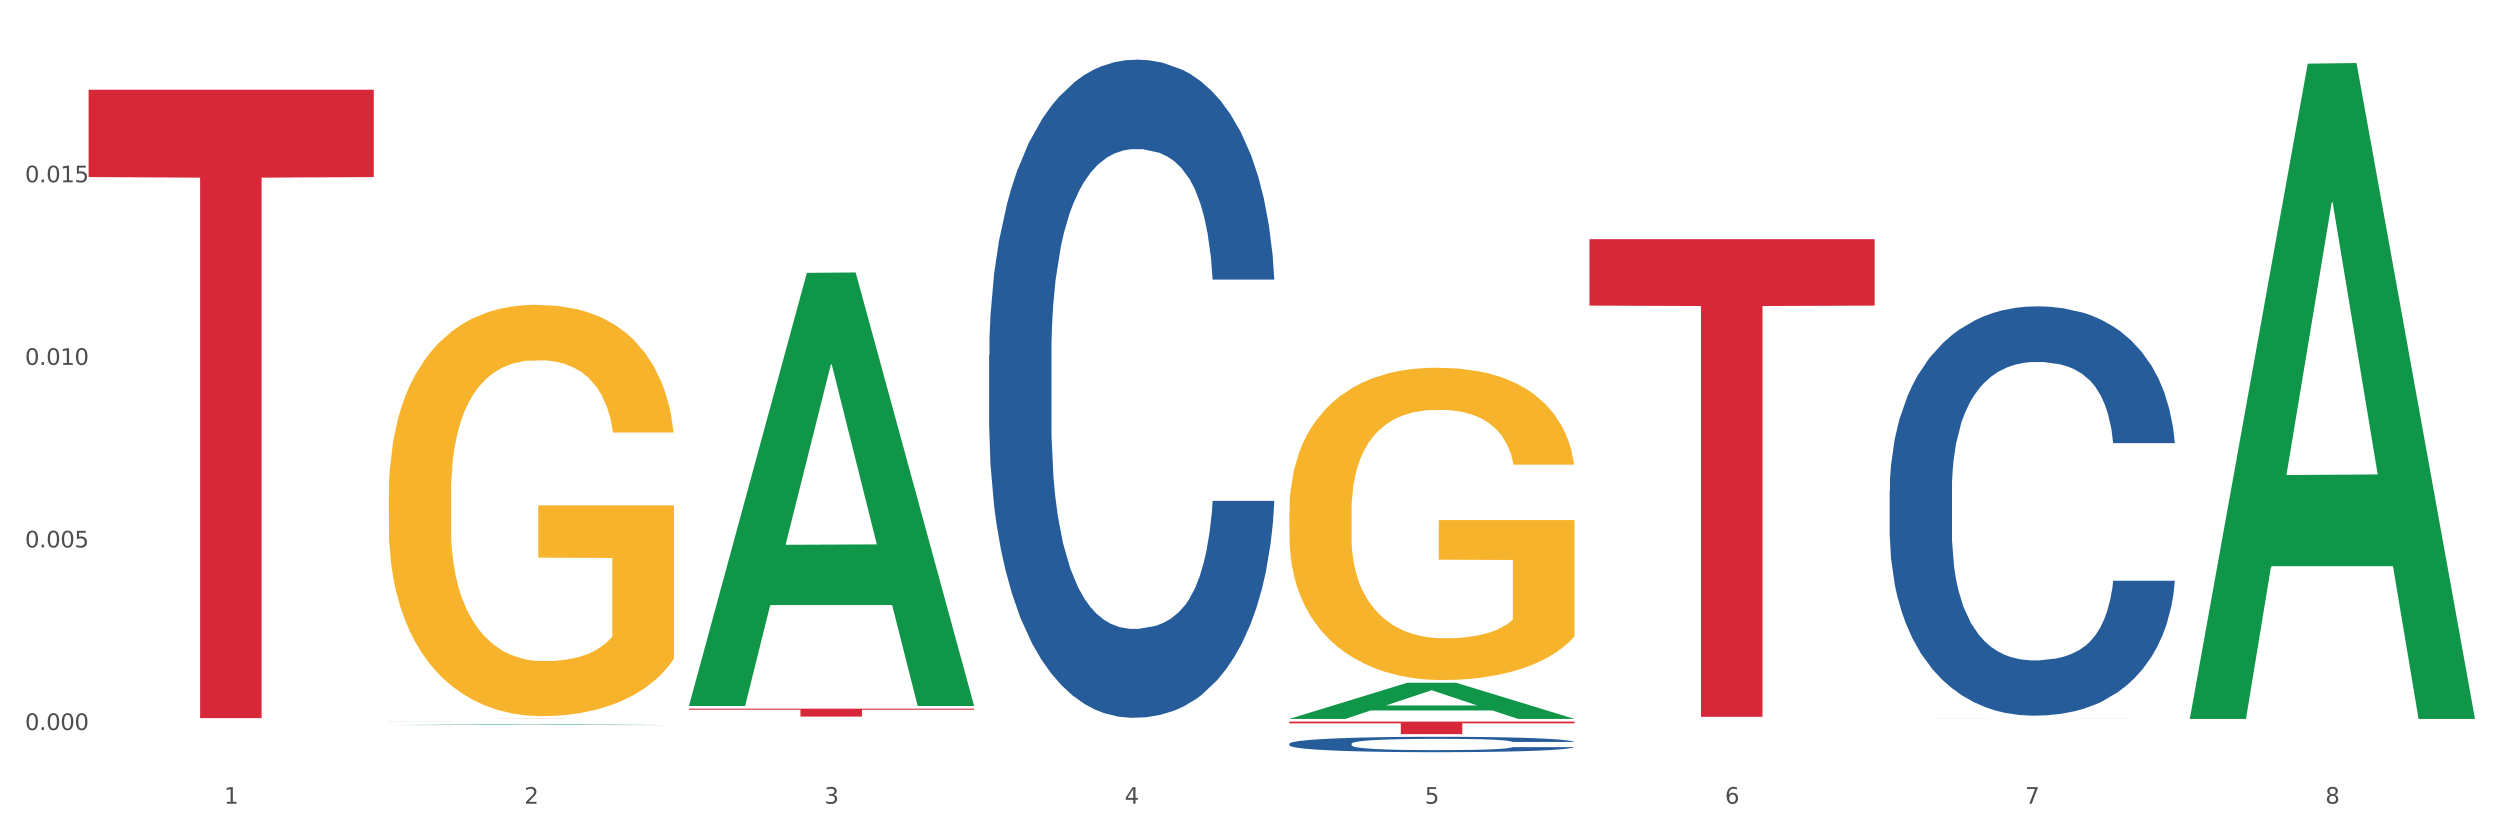 <?xml version="1.0" encoding="utf-8" standalone="no"?>
<!DOCTYPE svg PUBLIC "-//W3C//DTD SVG 1.1//EN"
  "http://www.w3.org/Graphics/SVG/1.1/DTD/svg11.dtd">
<svg xmlns:xlink="http://www.w3.org/1999/xlink" width="1080pt" height="360pt" viewBox="0 0 1080 360" xmlns="http://www.w3.org/2000/svg" version="1.1">
 <rect x="0" y="0" width="1080" height="360" fill="#333333" stroke="none"/>
 <defs>
  <style type="text/css">*{stroke-linejoin: round; stroke-linecap: butt}</style>
 </defs>
 <g id="figure_1">
  <g id="patch_1">
   <path d="M 0 360 
L 1080 360 
L 1080 0 
L 0 0 
z
" style="fill: #ffffff; stroke: #ffffff; stroke-linejoin: miter"/>
  </g>
  <g id="axes_1">
   <g id="matplotlib.axis_1">
    <g id="xtick_1">
     <g id="text_1">
      <!-- 1 -->
      <g style="fill: #4d4d4d" transform="translate(96.825 347.204) scale(0.096 -0.096)">
       <defs>
        <path id="DejaVuSans-31" d="M 794 531 
L 1825 531 
L 1825 4091 
L 703 3866 
L 703 4441 
L 1819 4666 
L 2450 4666 
L 2450 531 
L 3481 531 
L 3481 0 
L 794 0 
L 794 531 
z
" transform="scale(0.016)"/>
       </defs>
       <use xlink:href="#DejaVuSans-31"/>
      </g>
     </g>
    </g>
    <g id="xtick_2">
     <g id="text_2">
      <!-- 2 -->
      <g style="fill: #4d4d4d" transform="translate(226.5 347.204) scale(0.096 -0.096)">
       <defs>
        <path id="DejaVuSans-32" d="M 1228 531 
L 3431 531 
L 3431 0 
L 469 0 
L 469 531 
Q 828 903 1448 1529 
Q 2069 2156 2228 2338 
Q 2531 2678 2651 2914 
Q 2772 3150 2772 3378 
Q 2772 3750 2511 3984 
Q 2250 4219 1831 4219 
Q 1534 4219 1204 4116 
Q 875 4013 500 3803 
L 500 4441 
Q 881 4594 1212 4672 
Q 1544 4750 1819 4750 
Q 2544 4750 2975 4387 
Q 3406 4025 3406 3419 
Q 3406 3131 3298 2873 
Q 3191 2616 2906 2266 
Q 2828 2175 2409 1742 
Q 1991 1309 1228 531 
z
" transform="scale(0.016)"/>
       </defs>
       <use xlink:href="#DejaVuSans-32"/>
      </g>
     </g>
    </g>
    <g id="xtick_3">
     <g id="text_3">
      <!-- 3 -->
      <g style="fill: #4d4d4d" transform="translate(356.175 347.204) scale(0.096 -0.096)">
       <defs>
        <path id="DejaVuSans-33" d="M 2597 2516 
Q 3050 2419 3304 2112 
Q 3559 1806 3559 1356 
Q 3559 666 3084 287 
Q 2609 -91 1734 -91 
Q 1441 -91 1130 -33 
Q 819 25 488 141 
L 488 750 
Q 750 597 1062 519 
Q 1375 441 1716 441 
Q 2309 441 2620 675 
Q 2931 909 2931 1356 
Q 2931 1769 2642 2001 
Q 2353 2234 1838 2234 
L 1294 2234 
L 1294 2753 
L 1863 2753 
Q 2328 2753 2575 2939 
Q 2822 3125 2822 3475 
Q 2822 3834 2567 4026 
Q 2313 4219 1838 4219 
Q 1578 4219 1281 4162 
Q 984 4106 628 3988 
L 628 4550 
Q 988 4650 1302 4700 
Q 1616 4750 1894 4750 
Q 2613 4750 3031 4423 
Q 3450 4097 3450 3541 
Q 3450 3153 3228 2886 
Q 3006 2619 2597 2516 
z
" transform="scale(0.016)"/>
       </defs>
       <use xlink:href="#DejaVuSans-33"/>
      </g>
     </g>
    </g>
    <g id="xtick_4">
     <g id="text_4">
      <!-- 4 -->
      <g style="fill: #4d4d4d" transform="translate(485.85 347.204) scale(0.096 -0.096)">
       <defs>
        <path id="DejaVuSans-34" d="M 2419 4116 
L 825 1625 
L 2419 1625 
L 2419 4116 
z
M 2253 4666 
L 3047 4666 
L 3047 1625 
L 3713 1625 
L 3713 1100 
L 3047 1100 
L 3047 0 
L 2419 0 
L 2419 1100 
L 313 1100 
L 313 1709 
L 2253 4666 
z
" transform="scale(0.016)"/>
       </defs>
       <use xlink:href="#DejaVuSans-34"/>
      </g>
     </g>
    </g>
    <g id="xtick_5">
     <g id="text_5">
      <!-- 5 -->
      <g style="fill: #4d4d4d" transform="translate(615.525 347.204) scale(0.096 -0.096)">
       <defs>
        <path id="DejaVuSans-35" d="M 691 4666 
L 3169 4666 
L 3169 4134 
L 1269 4134 
L 1269 2991 
Q 1406 3038 1543 3061 
Q 1681 3084 1819 3084 
Q 2600 3084 3056 2656 
Q 3513 2228 3513 1497 
Q 3513 744 3044 326 
Q 2575 -91 1722 -91 
Q 1428 -91 1123 -41 
Q 819 9 494 109 
L 494 744 
Q 775 591 1075 516 
Q 1375 441 1709 441 
Q 2250 441 2565 725 
Q 2881 1009 2881 1497 
Q 2881 1984 2565 2268 
Q 2250 2553 1709 2553 
Q 1456 2553 1204 2497 
Q 953 2441 691 2322 
L 691 4666 
z
" transform="scale(0.016)"/>
       </defs>
       <use xlink:href="#DejaVuSans-35"/>
      </g>
     </g>
    </g>
    <g id="xtick_6">
     <g id="text_6">
      <!-- 6 -->
      <g style="fill: #4d4d4d" transform="translate(745.2 347.204) scale(0.096 -0.096)">
       <defs>
        <path id="DejaVuSans-36" d="M 2113 2584 
Q 1688 2584 1439 2293 
Q 1191 2003 1191 1497 
Q 1191 994 1439 701 
Q 1688 409 2113 409 
Q 2538 409 2786 701 
Q 3034 994 3034 1497 
Q 3034 2003 2786 2293 
Q 2538 2584 2113 2584 
z
M 3366 4563 
L 3366 3988 
Q 3128 4100 2886 4159 
Q 2644 4219 2406 4219 
Q 1781 4219 1451 3797 
Q 1122 3375 1075 2522 
Q 1259 2794 1537 2939 
Q 1816 3084 2150 3084 
Q 2853 3084 3261 2657 
Q 3669 2231 3669 1497 
Q 3669 778 3244 343 
Q 2819 -91 2113 -91 
Q 1303 -91 875 529 
Q 447 1150 447 2328 
Q 447 3434 972 4092 
Q 1497 4750 2381 4750 
Q 2619 4750 2861 4703 
Q 3103 4656 3366 4563 
z
" transform="scale(0.016)"/>
       </defs>
       <use xlink:href="#DejaVuSans-36"/>
      </g>
     </g>
    </g>
    <g id="xtick_7">
     <g id="text_7">
      <!-- 7 -->
      <g style="fill: #4d4d4d" transform="translate(874.875 347.204) scale(0.096 -0.096)">
       <defs>
        <path id="DejaVuSans-37" d="M 525 4666 
L 3525 4666 
L 3525 4397 
L 1831 0 
L 1172 0 
L 2766 4134 
L 525 4134 
L 525 4666 
z
" transform="scale(0.016)"/>
       </defs>
       <use xlink:href="#DejaVuSans-37"/>
      </g>
     </g>
    </g>
    <g id="xtick_8">
     <g id="text_8">
      <!-- 8 -->
      <g style="fill: #4d4d4d" transform="translate(1004.55 347.204) scale(0.096 -0.096)">
       <defs>
        <path id="DejaVuSans-38" d="M 2034 2216 
Q 1584 2216 1326 1975 
Q 1069 1734 1069 1313 
Q 1069 891 1326 650 
Q 1584 409 2034 409 
Q 2484 409 2743 651 
Q 3003 894 3003 1313 
Q 3003 1734 2745 1975 
Q 2488 2216 2034 2216 
z
M 1403 2484 
Q 997 2584 770 2862 
Q 544 3141 544 3541 
Q 544 4100 942 4425 
Q 1341 4750 2034 4750 
Q 2731 4750 3128 4425 
Q 3525 4100 3525 3541 
Q 3525 3141 3298 2862 
Q 3072 2584 2669 2484 
Q 3125 2378 3379 2068 
Q 3634 1759 3634 1313 
Q 3634 634 3220 271 
Q 2806 -91 2034 -91 
Q 1263 -91 848 271 
Q 434 634 434 1313 
Q 434 1759 690 2068 
Q 947 2378 1403 2484 
z
M 1172 3481 
Q 1172 3119 1398 2916 
Q 1625 2713 2034 2713 
Q 2441 2713 2670 2916 
Q 2900 3119 2900 3481 
Q 2900 3844 2670 4047 
Q 2441 4250 2034 4250 
Q 1625 4250 1398 4047 
Q 1172 3844 1172 3481 
z
" transform="scale(0.016)"/>
       </defs>
       <use xlink:href="#DejaVuSans-38"/>
      </g>
     </g>
    </g>
    <g id="xtick_9"/>
    <g id="xtick_10"/>
    <g id="xtick_11"/>
    <g id="xtick_12"/>
    <g id="xtick_13"/>
    <g id="xtick_14"/>
    <g id="xtick_15"/>
   </g>
   <g id="matplotlib.axis_2">
    <g id="ytick_1">
     <g id="text_9">
      <!-- 0.000 -->
      <g style="fill: #4d4d4d" transform="translate(10.8 315.367) scale(0.096 -0.096)">
       <defs>
        <path id="DejaVuSans-30" d="M 2034 4250 
Q 1547 4250 1301 3770 
Q 1056 3291 1056 2328 
Q 1056 1369 1301 889 
Q 1547 409 2034 409 
Q 2525 409 2770 889 
Q 3016 1369 3016 2328 
Q 3016 3291 2770 3770 
Q 2525 4250 2034 4250 
z
M 2034 4750 
Q 2819 4750 3233 4129 
Q 3647 3509 3647 2328 
Q 3647 1150 3233 529 
Q 2819 -91 2034 -91 
Q 1250 -91 836 529 
Q 422 1150 422 2328 
Q 422 3509 836 4129 
Q 1250 4750 2034 4750 
z
" transform="scale(0.016)"/>
        <path id="DejaVuSans-2e" d="M 684 794 
L 1344 794 
L 1344 0 
L 684 0 
L 684 794 
z
" transform="scale(0.016)"/>
       </defs>
       <use xlink:href="#DejaVuSans-30"/>
       <use xlink:href="#DejaVuSans-2e" transform="translate(63.623 0)"/>
       <use xlink:href="#DejaVuSans-30" transform="translate(95.41 0)"/>
       <use xlink:href="#DejaVuSans-30" transform="translate(159.033 0)"/>
       <use xlink:href="#DejaVuSans-30" transform="translate(222.656 0)"/>
      </g>
     </g>
    </g>
    <g id="ytick_2">
     <g id="text_10">
      <!-- 0.005 -->
      <g style="fill: #4d4d4d" transform="translate(10.8 236.494) scale(0.096 -0.096)">
       <use xlink:href="#DejaVuSans-30"/>
       <use xlink:href="#DejaVuSans-2e" transform="translate(63.623 0)"/>
       <use xlink:href="#DejaVuSans-30" transform="translate(95.41 0)"/>
       <use xlink:href="#DejaVuSans-30" transform="translate(159.033 0)"/>
       <use xlink:href="#DejaVuSans-35" transform="translate(222.656 0)"/>
      </g>
     </g>
    </g>
    <g id="ytick_3">
     <g id="text_11">
      <!-- 0.010 -->
      <g style="fill: #4d4d4d" transform="translate(10.8 157.621) scale(0.096 -0.096)">
       <use xlink:href="#DejaVuSans-30"/>
       <use xlink:href="#DejaVuSans-2e" transform="translate(63.623 0)"/>
       <use xlink:href="#DejaVuSans-30" transform="translate(95.41 0)"/>
       <use xlink:href="#DejaVuSans-31" transform="translate(159.033 0)"/>
       <use xlink:href="#DejaVuSans-30" transform="translate(222.656 0)"/>
      </g>
     </g>
    </g>
    <g id="ytick_4">
     <g id="text_12">
      <!-- 0.015 -->
      <g style="fill: #4d4d4d" transform="translate(10.8 78.748) scale(0.096 -0.096)">
       <use xlink:href="#DejaVuSans-30"/>
       <use xlink:href="#DejaVuSans-2e" transform="translate(63.623 0)"/>
       <use xlink:href="#DejaVuSans-30" transform="translate(95.41 0)"/>
       <use xlink:href="#DejaVuSans-31" transform="translate(159.033 0)"/>
       <use xlink:href="#DejaVuSans-35" transform="translate(222.656 0)"/>
      </g>
     </g>
    </g>
    <g id="ytick_5"/>
    <g id="ytick_6"/>
    <g id="ytick_7"/>
    <g id="ytick_8"/>
   </g>
   <g id="PolyCollection_1">
    <path d="M 167.958 313.236 
L 168.085 313.236 
L 218.886 312.918 
L 239.968 312.918 
L 291.149 313.237 
L 266.765 313.237 
L 255.716 313.162 
L 203.264 313.162 
L 202.883 313.164 
L 192.215 313.237 
L 167.958 313.237 
L 167.958 313.236 
L 209.869 313.118 
L 249.112 313.118 
L 229.681 312.986 
L 229.427 312.985 
L 229.173 312.986 
L 209.742 313.118 
L 209.869 313.118 
L 167.958 313.236 
z
" clip-path="url(#p9ea86710c7)" style="fill: #109648"/>
    <path d="M 816.334 211.796 
L 816.479 211.634 
L 816.479 207.112 
L 816.916 200.975 
L 818.518 189.67 
L 820.556 181.11 
L 824.051 171.097 
L 825.944 166.898 
L 828.42 162.214 
L 833.516 154.623 
L 839.341 148.163 
L 843.418 144.61 
L 846.476 142.349 
L 853.32 138.312 
L 857.252 136.535 
L 861.329 135.082 
L 864.824 134.113 
L 870.648 132.982 
L 875.308 132.498 
L 880.696 132.336 
L 885.21 132.498 
L 891.18 133.144 
L 899.917 135.082 
L 903.266 136.212 
L 907.781 138.15 
L 912.44 140.734 
L 916.226 143.318 
L 920.595 147.033 
L 925.109 151.878 
L 929.477 158.015 
L 932.535 163.668 
L 935.011 169.643 
L 937.195 176.911 
L 938.797 184.825 
L 939.525 191.446 
L 912.877 191.446 
L 912.149 185.471 
L 910.693 179.011 
L 909.237 174.65 
L 907.635 171.097 
L 905.159 167.059 
L 902.975 164.475 
L 899.335 161.407 
L 895.986 159.469 
L 893.219 158.338 
L 889.87 157.369 
L 882.735 156.4 
L 877.638 156.4 
L 874.434 156.723 
L 870.503 157.531 
L 867.154 158.661 
L 863.222 160.599 
L 860.164 162.699 
L 857.106 165.444 
L 855.359 167.382 
L 852.738 170.935 
L 850.99 173.842 
L 848.66 178.849 
L 847.35 182.402 
L 845.02 191.608 
L 844.001 198.391 
L 843.564 203.075 
L 843.273 208.243 
L 843.273 233.437 
L 844.146 244.742 
L 844.874 249.588 
L 846.039 255.079 
L 848.224 262.185 
L 851.427 269.129 
L 854.776 274.136 
L 857.543 277.205 
L 860.164 279.466 
L 862.785 281.242 
L 865.989 282.857 
L 868.61 283.826 
L 872.541 284.795 
L 877.201 285.28 
L 880.842 285.28 
L 888.268 284.472 
L 891.617 283.665 
L 894.821 282.534 
L 898.316 280.758 
L 901.082 278.82 
L 902.684 277.366 
L 905.305 274.298 
L 907.344 271.068 
L 909.091 267.353 
L 910.256 264.123 
L 911.567 259.278 
L 912.586 253.787 
L 912.877 250.88 
L 939.525 250.88 
L 938.942 256.694 
L 937.923 262.346 
L 935.885 269.937 
L 934.283 274.298 
L 931.807 279.627 
L 929.186 284.149 
L 925.546 289.156 
L 922.197 292.871 
L 918.702 296.101 
L 914.916 299.008 
L 908.072 303.045 
L 905.596 304.176 
L 900.354 306.114 
L 896.277 307.244 
L 890.307 308.375 
L 884.191 309.021 
L 877.784 309.182 
L 872.105 308.859 
L 865.843 307.89 
L 861.911 306.921 
L 857.543 305.468 
L 852.446 303.207 
L 847.641 300.461 
L 843.127 297.231 
L 838.904 293.517 
L 834.972 289.317 
L 829.876 282.373 
L 826.09 275.59 
L 823.323 269.291 
L 821.43 263.961 
L 819.537 257.178 
L 818.518 252.495 
L 816.916 241.189 
L 816.334 230.692 
L 816.334 211.796 
z
" clip-path="url(#p9ea86710c7)" style="fill: #255c99"/>
    <path d="M 167.958 311.744 
L 168.104 311.744 
L 168.104 311.742 
L 168.541 311.74 
L 170.142 311.737 
L 172.181 311.734 
L 175.676 311.731 
L 177.569 311.73 
L 180.044 311.728 
L 185.141 311.726 
L 190.965 311.724 
L 195.043 311.723 
L 198.101 311.722 
L 204.945 311.721 
L 208.876 311.721 
L 212.954 311.72 
L 216.448 311.72 
L 222.273 311.719 
L 226.933 311.719 
L 232.32 311.719 
L 236.835 311.719 
L 242.805 311.72 
L 251.542 311.72 
L 254.891 311.72 
L 259.405 311.721 
L 264.065 311.722 
L 267.851 311.723 
L 272.219 311.724 
L 276.733 311.725 
L 281.102 311.727 
L 284.16 311.729 
L 286.635 311.731 
L 288.82 311.733 
L 290.421 311.735 
L 291.149 311.738 
L 264.502 311.738 
L 263.774 311.736 
L 262.317 311.734 
L 260.861 311.732 
L 259.259 311.731 
L 256.784 311.73 
L 254.6 311.729 
L 250.959 311.728 
L 247.61 311.728 
L 244.843 311.727 
L 241.494 311.727 
L 234.359 311.727 
L 229.263 311.727 
L 226.059 311.727 
L 222.127 311.727 
L 218.778 311.727 
L 214.847 311.728 
L 211.789 311.729 
L 208.731 311.729 
L 206.983 311.73 
L 204.362 311.731 
L 202.615 311.732 
L 200.285 311.734 
L 198.974 311.735 
L 196.644 311.738 
L 195.625 311.74 
L 195.188 311.741 
L 194.897 311.743 
L 194.897 311.751 
L 195.771 311.754 
L 196.499 311.756 
L 197.664 311.757 
L 199.848 311.759 
L 203.052 311.762 
L 206.401 311.763 
L 209.167 311.764 
L 211.789 311.765 
L 214.41 311.765 
L 217.613 311.766 
L 220.234 311.766 
L 224.166 311.766 
L 228.826 311.767 
L 232.466 311.767 
L 239.893 311.766 
L 243.242 311.766 
L 246.445 311.766 
L 249.94 311.765 
L 252.707 311.765 
L 254.309 311.764 
L 256.93 311.763 
L 258.968 311.762 
L 260.716 311.761 
L 261.881 311.76 
L 263.191 311.759 
L 264.21 311.757 
L 264.502 311.756 
L 291.149 311.756 
L 290.567 311.758 
L 289.548 311.759 
L 287.509 311.762 
L 285.907 311.763 
L 283.432 311.765 
L 280.811 311.766 
L 277.17 311.768 
L 273.821 311.769 
L 270.326 311.77 
L 266.54 311.771 
L 259.696 311.772 
L 257.221 311.772 
L 251.979 311.773 
L 247.901 311.773 
L 241.931 311.774 
L 235.815 311.774 
L 229.408 311.774 
L 223.729 311.774 
L 217.468 311.774 
L 213.536 311.773 
L 209.167 311.773 
L 204.071 311.772 
L 199.266 311.771 
L 194.751 311.77 
L 190.529 311.769 
L 186.597 311.768 
L 181.5 311.766 
L 177.714 311.764 
L 174.948 311.762 
L 173.055 311.76 
L 171.162 311.758 
L 170.142 311.756 
L 168.541 311.753 
L 167.958 311.75 
L 167.958 311.744 
z
" clip-path="url(#p9ea86710c7)" style="fill: #255c99"/>
    <path d="M 167.958 213.788 
L 168.104 213.625 
L 168.104 207.783 
L 168.394 202.751 
L 169.849 190.579 
L 172.031 180.516 
L 173.63 175.16 
L 175.23 170.778 
L 177.121 166.396 
L 179.448 161.852 
L 183.666 155.197 
L 186.284 151.789 
L 189.484 148.219 
L 195.302 143.025 
L 199.52 140.104 
L 203.883 137.669 
L 211.01 134.748 
L 215.664 133.449 
L 220.609 132.476 
L 226.572 131.826 
L 231.081 131.664 
L 240.971 132.151 
L 249.407 133.612 
L 253.479 134.748 
L 258.715 136.695 
L 261.479 137.994 
L 265.988 140.591 
L 270.642 143.999 
L 273.842 146.92 
L 278.641 152.438 
L 282.277 157.957 
L 285.623 164.773 
L 287.368 169.48 
L 288.677 173.862 
L 289.84 178.893 
L 291.004 186.846 
L 264.824 186.846 
L 263.806 181.165 
L 262.206 175.81 
L 259.879 170.616 
L 257.843 167.37 
L 254.352 163.312 
L 251.152 160.716 
L 247.807 158.768 
L 243.735 157.145 
L 240.535 156.334 
L 236.026 155.684 
L 227.154 155.847 
L 221.191 157.145 
L 217.118 158.768 
L 214.5 160.229 
L 212.173 161.852 
L 209.555 164.124 
L 206.501 167.532 
L 204.319 170.616 
L 202.138 174.511 
L 200.392 178.406 
L 198.792 182.951 
L 197.483 187.82 
L 196.465 192.851 
L 195.593 199.018 
L 194.865 209.243 
L 194.865 231.478 
L 195.156 236.51 
L 195.883 243.164 
L 196.756 248.195 
L 198.211 254.2 
L 199.52 258.258 
L 201.992 264.1 
L 204.756 268.969 
L 206.937 272.053 
L 209.119 274.65 
L 212.9 278.221 
L 217.118 281.142 
L 220.754 282.927 
L 225.699 284.55 
L 229.045 285.199 
L 231.954 285.524 
L 239.08 285.524 
L 244.171 285.037 
L 249.843 283.901 
L 254.207 282.44 
L 257.843 280.655 
L 261.915 277.734 
L 264.533 274.975 
L 264.533 241.054 
L 232.535 240.892 
L 232.535 218.332 
L 291.149 218.332 
L 291.149 284.55 
L 288.677 287.958 
L 285.913 291.042 
L 283.005 293.801 
L 278.641 297.21 
L 273.405 300.456 
L 268.751 302.728 
L 263.806 304.675 
L 257.988 306.461 
L 250.425 308.084 
L 245.771 308.733 
L 239.953 309.22 
L 233.117 309.382 
L 227.154 309.057 
L 221.336 308.246 
L 215.227 306.785 
L 209.264 304.675 
L 204.756 302.565 
L 200.247 299.969 
L 195.447 296.56 
L 191.666 293.314 
L 188.757 290.393 
L 185.557 286.66 
L 182.066 281.791 
L 179.448 277.409 
L 177.121 272.865 
L 174.649 267.022 
L 172.903 261.991 
L 171.158 255.661 
L 170.14 250.954 
L 168.976 243.651 
L 168.104 233.426 
L 167.958 213.788 
z
" clip-path="url(#p9ea86710c7)" style="fill: #f7b32b"/>
    <path d="M 38.283 38.77 
L 161.474 38.77 
L 161.474 76.494 
L 113.015 76.749 
L 113.015 310.232 
L 86.45 310.232 
L 86.45 76.749 
L 38.283 76.494 
L 38.283 39.025 
L 38.283 38.77 
z
" clip-path="url(#p9ea86710c7)" style="fill: #d62839"/>
    <path d="M 167.958 310.526 
L 291.149 310.526 
L 291.149 310.533 
L 242.69 310.533 
L 242.69 310.575 
L 216.125 310.575 
L 216.125 310.533 
L 167.958 310.533 
L 167.958 310.526 
L 167.958 310.526 
z
" clip-path="url(#p9ea86710c7)" style="fill: #d62839"/>
    <path d="M 297.633 306.132 
L 420.825 306.132 
L 420.825 306.611 
L 372.365 306.614 
L 372.365 309.577 
L 345.8 309.577 
L 345.8 306.614 
L 297.633 306.611 
L 297.633 306.135 
L 297.633 306.132 
z
" clip-path="url(#p9ea86710c7)" style="fill: #d62839"/>
    <path d="M 556.983 311.719 
L 680.175 311.719 
L 680.175 312.473 
L 631.716 312.478 
L 631.716 317.143 
L 605.151 317.143 
L 605.151 312.478 
L 556.983 312.473 
L 556.983 311.724 
L 556.983 311.719 
z
" clip-path="url(#p9ea86710c7)" style="fill: #d62839"/>
    <path d="M 686.658 103.347 
L 809.85 103.347 
L 809.85 132.019 
L 761.391 132.212 
L 761.391 309.666 
L 734.826 309.666 
L 734.826 132.212 
L 686.658 132.019 
L 686.658 103.541 
L 686.658 103.347 
z
" clip-path="url(#p9ea86710c7)" style="fill: #d62839"/>
    <path d="M 556.983 321.28 
L 557.129 321.274 
L 557.129 321.104 
L 557.566 320.873 
L 559.168 320.447 
L 561.206 320.124 
L 564.701 319.747 
L 566.594 319.589 
L 569.07 319.412 
L 574.166 319.126 
L 579.991 318.883 
L 584.068 318.749 
L 587.126 318.664 
L 593.97 318.512 
L 597.902 318.445 
L 601.979 318.39 
L 605.474 318.354 
L 611.298 318.311 
L 615.958 318.293 
L 621.346 318.287 
L 625.86 318.293 
L 631.83 318.317 
L 640.567 318.39 
L 643.916 318.433 
L 648.43 318.506 
L 653.09 318.603 
L 656.876 318.7 
L 661.245 318.84 
L 665.759 319.023 
L 670.127 319.254 
L 673.185 319.467 
L 675.661 319.692 
L 677.845 319.966 
L 679.447 320.264 
L 680.175 320.514 
L 653.527 320.514 
L 652.799 320.289 
L 651.343 320.045 
L 649.887 319.881 
L 648.285 319.747 
L 645.809 319.595 
L 643.625 319.498 
L 639.985 319.382 
L 636.635 319.309 
L 633.869 319.266 
L 630.52 319.23 
L 623.384 319.193 
L 618.288 319.193 
L 615.084 319.205 
L 611.153 319.236 
L 607.803 319.278 
L 603.872 319.351 
L 600.814 319.431 
L 597.756 319.534 
L 596.009 319.607 
L 593.387 319.741 
L 591.64 319.85 
L 589.31 320.039 
L 588 320.173 
L 585.67 320.52 
L 584.65 320.775 
L 584.214 320.952 
L 583.922 321.147 
L 583.922 322.096 
L 584.796 322.522 
L 585.524 322.704 
L 586.689 322.911 
L 588.873 323.179 
L 592.077 323.44 
L 595.426 323.629 
L 598.193 323.745 
L 600.814 323.83 
L 603.435 323.897 
L 606.639 323.958 
L 609.26 323.994 
L 613.191 324.031 
L 617.851 324.049 
L 621.491 324.049 
L 628.918 324.019 
L 632.267 323.988 
L 635.471 323.946 
L 638.965 323.879 
L 641.732 323.806 
L 643.334 323.751 
L 645.955 323.635 
L 647.994 323.513 
L 649.741 323.374 
L 650.906 323.252 
L 652.216 323.069 
L 653.236 322.862 
L 653.527 322.753 
L 680.175 322.753 
L 679.592 322.972 
L 678.573 323.185 
L 676.534 323.471 
L 674.933 323.635 
L 672.457 323.836 
L 669.836 324.006 
L 666.196 324.195 
L 662.846 324.335 
L 659.352 324.457 
L 655.566 324.566 
L 648.722 324.718 
L 646.246 324.761 
L 641.004 324.834 
L 636.927 324.876 
L 630.956 324.919 
L 624.841 324.943 
L 618.433 324.95 
L 612.754 324.937 
L 606.493 324.901 
L 602.561 324.864 
L 598.193 324.81 
L 593.096 324.724 
L 588.291 324.621 
L 583.777 324.499 
L 579.554 324.359 
L 575.622 324.201 
L 570.526 323.939 
L 566.74 323.684 
L 563.973 323.447 
L 562.08 323.246 
L 560.187 322.99 
L 559.168 322.814 
L 557.566 322.388 
L 556.983 321.992 
L 556.983 321.28 
z
" clip-path="url(#p9ea86710c7)" style="fill: #255c99"/>
    <path d="M 556.983 221.204 
L 557.129 221.081 
L 557.129 216.644 
L 557.42 212.824 
L 558.874 203.581 
L 561.056 195.94 
L 562.656 191.873 
L 564.256 188.546 
L 566.146 185.218 
L 568.473 181.768 
L 572.691 176.715 
L 575.309 174.127 
L 578.509 171.416 
L 584.327 167.472 
L 588.545 165.254 
L 592.908 163.405 
L 600.035 161.187 
L 604.689 160.201 
L 609.634 159.462 
L 615.597 158.969 
L 620.106 158.845 
L 629.996 159.215 
L 638.432 160.324 
L 642.505 161.187 
L 647.741 162.666 
L 650.504 163.652 
L 655.013 165.624 
L 659.667 168.212 
L 662.867 170.43 
L 667.667 174.62 
L 671.303 178.81 
L 674.648 183.986 
L 676.393 187.56 
L 677.702 190.887 
L 678.866 194.708 
L 680.029 200.746 
L 653.849 200.746 
L 652.831 196.433 
L 651.231 192.366 
L 648.904 188.423 
L 646.868 185.958 
L 643.377 182.877 
L 640.178 180.905 
L 636.832 179.426 
L 632.76 178.194 
L 629.56 177.578 
L 625.051 177.085 
L 616.179 177.208 
L 610.216 178.194 
L 606.144 179.426 
L 603.526 180.535 
L 601.198 181.768 
L 598.58 183.493 
L 595.526 186.081 
L 593.344 188.423 
L 591.163 191.38 
L 589.417 194.338 
L 587.818 197.789 
L 586.509 201.486 
L 585.49 205.306 
L 584.618 209.989 
L 583.891 217.753 
L 583.891 234.637 
L 584.181 238.457 
L 584.909 243.51 
L 585.781 247.33 
L 587.236 251.89 
L 588.545 254.971 
L 591.017 259.408 
L 593.781 263.105 
L 595.962 265.446 
L 598.144 267.418 
L 601.926 270.13 
L 606.144 272.348 
L 609.78 273.703 
L 614.725 274.936 
L 618.07 275.429 
L 620.979 275.675 
L 628.106 275.675 
L 633.196 275.306 
L 638.869 274.443 
L 643.232 273.334 
L 646.868 271.978 
L 650.94 269.76 
L 653.558 267.665 
L 653.558 241.908 
L 621.561 241.785 
L 621.561 224.655 
L 680.175 224.655 
L 680.175 274.936 
L 677.702 277.524 
L 674.939 279.865 
L 672.03 281.96 
L 667.667 284.548 
L 662.431 287.013 
L 657.776 288.738 
L 652.831 290.217 
L 647.013 291.573 
L 639.45 292.805 
L 634.796 293.298 
L 628.978 293.668 
L 622.142 293.791 
L 616.179 293.545 
L 610.361 292.929 
L 604.253 291.819 
L 598.29 290.217 
L 593.781 288.615 
L 589.272 286.643 
L 584.472 284.055 
L 580.691 281.591 
L 577.782 279.372 
L 574.582 276.538 
L 571.091 272.841 
L 568.473 269.513 
L 566.146 266.063 
L 563.674 261.626 
L 561.928 257.806 
L 560.183 252.999 
L 559.165 249.426 
L 558.001 243.88 
L 557.129 236.116 
L 556.983 221.204 
z
" clip-path="url(#p9ea86710c7)" style="fill: #f7b32b"/>
    <path d="M 427.308 153.522 
L 427.454 153.262 
L 427.454 145.991 
L 427.891 136.124 
L 429.493 117.946 
L 431.531 104.183 
L 435.026 88.083 
L 436.919 81.331 
L 439.394 73.8 
L 444.491 61.595 
L 450.316 51.208 
L 454.393 45.495 
L 457.451 41.86 
L 464.295 35.368 
L 468.226 32.511 
L 472.304 30.174 
L 475.798 28.616 
L 481.623 26.798 
L 486.283 26.019 
L 491.671 25.759 
L 496.185 26.019 
L 502.155 27.058 
L 510.892 30.174 
L 514.241 31.992 
L 518.755 35.108 
L 523.415 39.263 
L 527.201 43.418 
L 531.57 49.39 
L 536.084 57.181 
L 540.452 67.049 
L 543.51 76.137 
L 545.986 85.746 
L 548.17 97.431 
L 549.772 110.156 
L 550.5 120.802 
L 523.852 120.802 
L 523.124 111.194 
L 521.668 100.807 
L 520.211 93.796 
L 518.61 88.083 
L 516.134 81.591 
L 513.95 77.436 
L 510.31 72.502 
L 506.96 69.386 
L 504.194 67.568 
L 500.844 66.01 
L 493.709 64.452 
L 488.613 64.452 
L 485.409 64.971 
L 481.478 66.27 
L 478.128 68.087 
L 474.197 71.204 
L 471.139 74.579 
L 468.081 78.994 
L 466.333 82.11 
L 463.712 87.823 
L 461.965 92.497 
L 459.635 100.547 
L 458.325 106.26 
L 455.995 121.062 
L 454.975 131.969 
L 454.539 139.499 
L 454.247 147.809 
L 454.247 188.319 
L 455.121 206.497 
L 455.849 214.287 
L 457.014 223.116 
L 459.198 234.542 
L 462.402 245.709 
L 465.751 253.759 
L 468.518 258.693 
L 471.139 262.328 
L 473.76 265.185 
L 476.963 267.781 
L 479.585 269.34 
L 483.516 270.898 
L 488.176 271.677 
L 491.816 271.677 
L 499.243 270.378 
L 502.592 269.08 
L 505.795 267.262 
L 509.29 264.406 
L 512.057 261.289 
L 513.659 258.952 
L 516.28 254.018 
L 518.318 248.825 
L 520.066 242.852 
L 521.231 237.659 
L 522.541 229.868 
L 523.561 221.039 
L 523.852 216.365 
L 550.5 216.365 
L 549.917 225.713 
L 548.898 234.802 
L 546.859 247.007 
L 545.257 254.018 
L 542.782 262.588 
L 540.161 269.859 
L 536.52 277.909 
L 533.171 283.882 
L 529.677 289.075 
L 525.89 293.749 
L 519.047 300.241 
L 516.571 302.059 
L 511.329 305.175 
L 507.252 306.993 
L 501.281 308.811 
L 495.165 309.85 
L 488.758 310.109 
L 483.079 309.59 
L 476.818 308.032 
L 472.886 306.474 
L 468.518 304.137 
L 463.421 300.501 
L 458.616 296.087 
L 454.102 290.893 
L 449.879 284.92 
L 445.947 278.169 
L 440.851 267.002 
L 437.065 256.096 
L 434.298 245.968 
L 432.405 237.399 
L 430.512 226.492 
L 429.493 218.962 
L 427.891 200.784 
L 427.308 183.905 
L 427.308 153.522 
z
" clip-path="url(#p9ea86710c7)" style="fill: #255c99"/>
    <path d="M 297.633 304.637 
L 297.76 304.461 
L 348.561 117.873 
L 369.643 117.697 
L 420.825 304.988 
L 396.44 304.988 
L 385.391 261.375 
L 332.94 261.375 
L 332.559 262.078 
L 321.89 304.988 
L 297.633 304.988 
L 297.633 304.637 
L 339.544 235.348 
L 378.787 235.172 
L 359.356 157.617 
L 359.102 157.265 
L 358.848 157.793 
L 339.417 235.172 
L 339.544 235.348 
L 297.633 304.637 
z
" clip-path="url(#p9ea86710c7)" style="fill: #109648"/>
    <path d="M 556.983 310.546 
L 557.11 310.531 
L 607.911 294.95 
L 628.993 294.935 
L 680.175 310.575 
L 655.79 310.575 
L 644.741 306.933 
L 592.29 306.933 
L 591.909 306.992 
L 581.241 310.575 
L 556.983 310.575 
L 556.983 310.546 
L 598.894 304.76 
L 638.137 304.745 
L 618.706 298.269 
L 618.452 298.239 
L 618.198 298.283 
L 598.767 304.745 
L 598.894 304.76 
L 556.983 310.546 
z
" clip-path="url(#p9ea86710c7)" style="fill: #109648"/>
    <path d="M 816.334 310.34 
L 816.461 310.34 
L 867.261 310.326 
L 888.343 310.326 
L 939.525 310.34 
L 915.141 310.34 
L 904.092 310.337 
L 851.64 310.337 
L 851.259 310.337 
L 840.591 310.34 
L 816.334 310.34 
L 816.334 310.34 
L 858.244 310.335 
L 897.487 310.335 
L 878.056 310.329 
L 877.802 310.329 
L 877.548 310.329 
L 858.117 310.335 
L 858.244 310.335 
L 816.334 310.34 
z
" clip-path="url(#p9ea86710c7)" style="fill: #109648"/>
    <path d="M 946.009 310.043 
L 946.136 309.777 
L 996.936 27.499 
L 1018.018 27.233 
L 1069.2 310.575 
L 1044.816 310.575 
L 1033.767 244.595 
L 981.315 244.595 
L 980.934 245.659 
L 970.266 310.575 
L 946.009 310.575 
L 946.009 310.043 
L 987.919 205.22 
L 1027.163 204.954 
L 1007.731 87.626 
L 1007.477 87.094 
L 1007.223 87.892 
L 987.792 204.954 
L 987.919 205.22 
L 946.009 310.043 
z
" clip-path="url(#p9ea86710c7)" style="fill: #109648"/>
   </g>
  </g>
 </g>
 <defs>
  <clipPath id="p9ea86710c7">
   <rect x="38.283" y="10.8" width="1030.917" height="329.109"/>
  </clipPath>
 </defs>
</svg>
